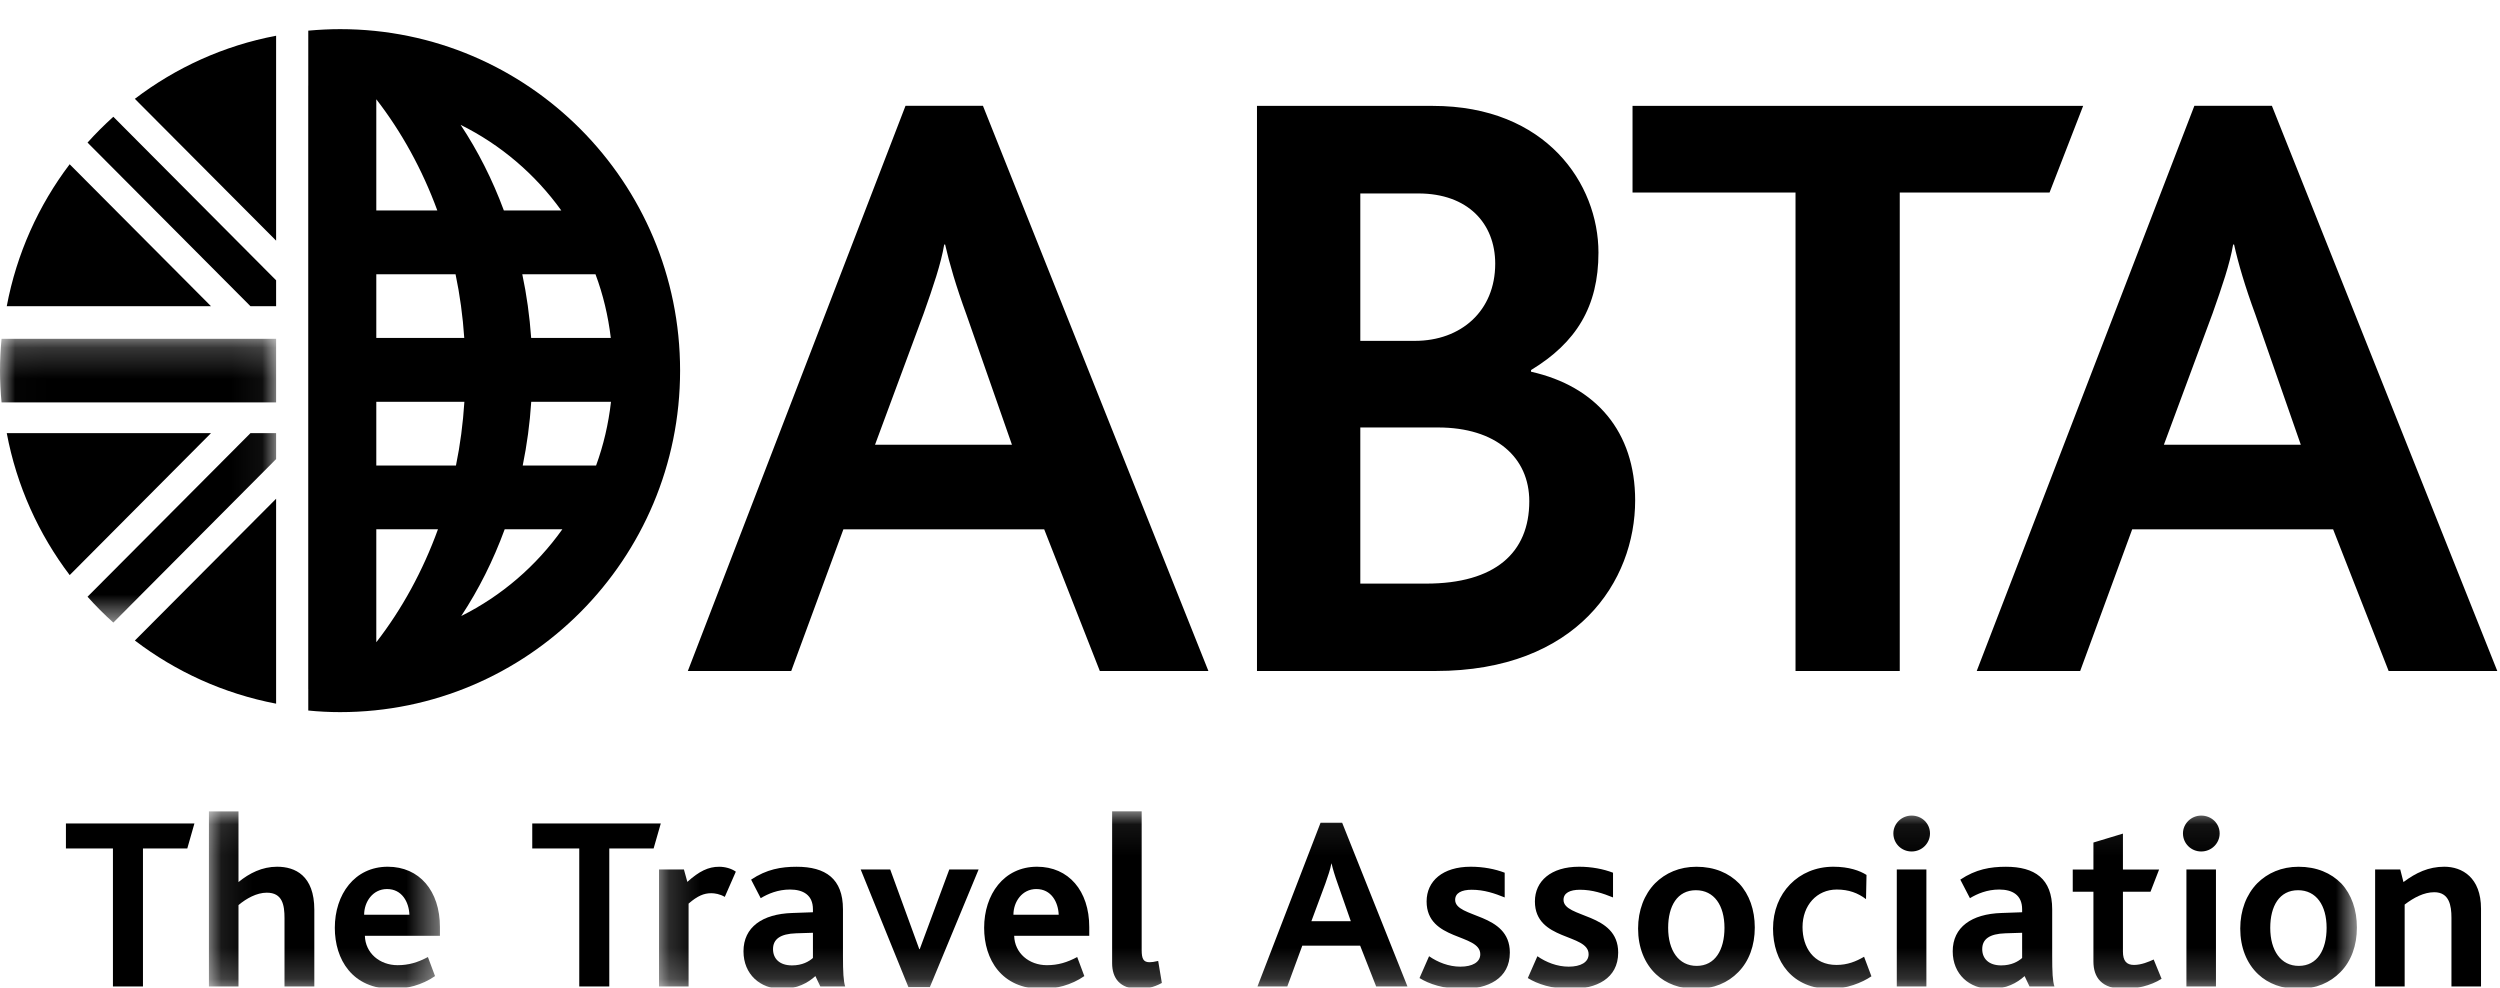 <svg xmlns="http://www.w3.org/2000/svg" width="81" height="32" viewBox="0 0 81 32" xmlns:xlink="http://www.w3.org/1999/xlink">
  <defs>
    <polygon id="a" points=".096 5.811 7.581 5.811 7.581 .076 .096 .076"/>
    <polygon id="c" points=".171 5.811 55.183 5.811 55.183 .075 .171 .075"/>
    <polygon id="e" points=".171 5.811 55.183 5.811 55.183 .075 .171 .075"/>
    <polygon id="g" points=".171 5.811 55.183 5.811 55.183 .075 .171 .075"/>
    <polygon id="i" points=".017 .209 .017 9.404 8.946 9.404 8.946 .209"/>
  </defs>
  <g fill="none" fill-rule="evenodd" transform="translate(-7 -4.14)">
    <rect width="92" height="42"/>
    <g transform="translate(7 5)">
      <polyline fill="#000000" points="6.068 26.631 4.632 26.631 4.632 31.101 3.659 31.101 3.659 26.631 2.136 26.631 2.136 25.821 6.299 25.821 6.068 26.631"/>
      <g transform="translate(6.673 25.353)">
        <mask id="b" fill="white">
          <use xlink:href="#a"/>
        </mask>
        <path fill="#000000" d="M2.545,5.749 L2.545,3.537 C2.545,3.112 2.481,2.71 1.971,2.71 C1.644,2.71 1.309,2.897 1.054,3.112 L1.054,5.749 L0.096,5.749 L0.096,0.076 L1.054,0.076 L1.054,2.366 C1.405,2.079 1.819,1.869 2.305,1.869 C2.888,1.869 3.511,2.151 3.511,3.265 L3.511,5.749 L2.545,5.749 M5.867,2.592 C5.404,2.592 5.125,3.007 5.125,3.424 L6.592,3.424 C6.576,3.016 6.353,2.592 5.867,2.592 M5.149,4.106 C5.164,4.666 5.628,5.059 6.21,5.059 C6.568,5.059 6.864,4.97 7.191,4.795 L7.422,5.412 C6.999,5.707 6.497,5.828 6.051,5.828 C4.734,5.828 4.175,4.867 4.175,3.849 C4.175,2.768 4.814,1.869 5.891,1.869 C6.912,1.869 7.581,2.647 7.581,3.824 L7.581,4.106 L5.149,4.106" mask="url(#b)"/>
      </g>
      <polyline fill="#000000" points="21.177 26.631 19.741 26.631 19.741 31.101 18.768 31.101 18.768 26.631 17.245 26.631 17.245 25.821 21.409 25.821 21.177 26.631"/>
      <g transform="translate(21.181 25.353)">
        <mask id="d" fill="white">
          <use xlink:href="#c"/>
        </mask>
        <path fill="#000000" d="M2.302,2.846 C2.143,2.752 1.975,2.727 1.863,2.727 C1.624,2.727 1.416,2.815 1.129,3.064 L1.129,5.748 L0.171,5.748 L0.171,1.958 L0.978,1.958 L1.089,2.36 C1.472,2.015 1.768,1.87 2.119,1.87 C2.31,1.87 2.518,1.926 2.66,2.029 L2.302,2.846 L2.302,2.846 Z M5.158,4.009 L4.614,4.026 C4.097,4.042 3.865,4.218 3.865,4.538 C3.865,4.851 4.08,5.066 4.479,5.066 C4.815,5.066 5.029,4.939 5.158,4.826 L5.158,4.009 L5.158,4.009 Z M5.397,5.748 L5.238,5.412 C4.99,5.635 4.647,5.827 4.144,5.827 C3.451,5.827 2.908,5.355 2.908,4.609 C2.908,3.825 3.522,3.399 4.487,3.368 L5.158,3.344 L5.158,3.248 C5.158,2.783 4.838,2.608 4.416,2.608 C4.025,2.608 3.705,2.744 3.466,2.888 L3.155,2.287 C3.658,1.95 4.128,1.87 4.631,1.87 C5.565,1.87 6.131,2.254 6.131,3.248 L6.131,4.745 C6.131,5.291 6.147,5.573 6.202,5.748 L5.397,5.748 L5.397,5.748 Z" mask="url(#d)"/>
        <g>
          <mask id="f" fill="white">
            <use xlink:href="#e"/>
          </mask>
          <polyline fill="#000000" points="8.946 5.771 8.252 5.771 6.705 1.958 7.662 1.958 8.603 4.538 8.619 4.538 9.576 1.958 10.526 1.958 8.946 5.771" mask="url(#f)"/>
        </g>
        <g>
          <mask id="h" fill="white">
            <use xlink:href="#g"/>
          </mask>
          <path fill="#000000" d="M12.396,2.592 C11.932,2.592 11.654,3.007 11.654,3.424 L13.121,3.424 C13.105,3.016 12.882,2.592 12.396,2.592 L12.396,2.592 Z M11.678,4.106 C11.693,4.666 12.156,5.059 12.739,5.059 C13.098,5.059 13.393,4.97 13.72,4.795 L13.951,5.412 C13.528,5.707 13.025,5.828 12.579,5.828 C11.263,5.828 10.705,4.867 10.705,3.849 C10.705,2.768 11.342,1.869 12.42,1.869 C13.44,1.869 14.111,2.647 14.111,3.824 L14.111,4.106 L11.678,4.106 L11.678,4.106 Z M15.721,5.828 C15.092,5.828 14.852,5.467 14.852,4.994 L14.852,0.075 L15.809,0.075 L15.809,4.57 C15.809,4.851 15.866,4.963 16.064,4.963 C16.128,4.963 16.208,4.954 16.344,4.922 L16.463,5.635 C16.184,5.788 15.937,5.828 15.721,5.828 L15.721,5.828 Z M22.162,2.423 C22.067,2.159 22.003,1.943 21.962,1.766 L21.955,1.766 C21.922,1.951 21.85,2.159 21.763,2.407 L21.308,3.633 L22.585,3.633 L22.162,2.423 L22.162,2.423 Z M23.407,5.749 L22.888,4.427 L21.013,4.427 L20.527,5.749 L19.561,5.749 L21.605,0.444 L22.305,0.444 L24.421,5.749 L23.407,5.749 L23.407,5.749 Z M26.207,5.828 C25.585,5.828 25.121,5.668 24.811,5.476 L25.121,4.769 C25.401,4.963 25.758,5.107 26.135,5.107 C26.525,5.107 26.78,4.963 26.78,4.705 C26.78,4.025 25.041,4.281 25.041,2.993 C25.041,2.335 25.56,1.869 26.47,1.869 C26.876,1.869 27.259,1.943 27.571,2.063 L27.571,2.864 C27.251,2.735 26.909,2.615 26.502,2.615 C26.174,2.615 25.966,2.72 25.966,2.942 C25.966,3.545 27.738,3.344 27.738,4.65 C27.738,5.5 27.02,5.828 26.207,5.828 L26.207,5.828 Z M29.715,5.828 C29.094,5.828 28.631,5.668 28.32,5.476 L28.631,4.769 C28.91,4.963 29.269,5.107 29.644,5.107 C30.035,5.107 30.29,4.963 30.29,4.705 C30.29,4.025 28.55,4.281 28.55,2.993 C28.55,2.335 29.07,1.869 29.981,1.869 C30.386,1.869 30.769,1.943 31.081,2.063 L31.081,2.864 C30.761,2.735 30.418,2.615 30.011,2.615 C29.683,2.615 29.477,2.72 29.477,2.942 C29.477,3.545 31.248,3.344 31.248,4.65 C31.248,5.5 30.53,5.828 29.715,5.828 L29.715,5.828 Z M38.122,5.828 C36.893,5.828 36.265,4.939 36.265,3.873 C36.265,2.72 37.092,1.869 38.219,1.869 C38.729,1.869 39.081,1.999 39.294,2.135 L39.278,2.919 C39.015,2.72 38.72,2.608 38.33,2.608 C37.683,2.608 37.221,3.12 37.221,3.824 C37.221,4.473 37.571,5.051 38.32,5.051 C38.68,5.051 38.952,4.939 39.215,4.786 L39.453,5.419 C39.151,5.627 38.641,5.828 38.122,5.828 L38.122,5.828 Z M40.275,5.748 L41.234,5.748 L41.234,1.958 L40.275,1.958 L40.275,5.748 Z M40.755,1.375 C40.428,1.375 40.164,1.117 40.164,0.789 C40.164,0.475 40.428,0.212 40.755,0.212 C41.09,0.212 41.351,0.469 41.351,0.789 C41.351,1.109 41.09,1.375 40.755,1.375 L40.755,1.375 Z M44.336,4.009 L43.794,4.026 C43.274,4.042 43.043,4.218 43.043,4.538 C43.043,4.851 43.26,5.066 43.657,5.066 C43.993,5.066 44.208,4.939 44.336,4.826 L44.336,4.009 L44.336,4.009 Z M44.575,5.748 L44.416,5.412 C44.169,5.635 43.826,5.827 43.322,5.827 C42.629,5.827 42.087,5.355 42.087,4.609 C42.087,3.825 42.701,3.399 43.665,3.368 L44.336,3.344 L44.336,3.248 C44.336,2.783 44.017,2.608 43.593,2.608 C43.203,2.608 42.884,2.744 42.645,2.888 L42.333,2.287 C42.836,1.95 43.306,1.87 43.811,1.87 C44.743,1.87 45.31,2.254 45.31,3.248 L45.31,4.745 C45.31,5.291 45.324,5.573 45.382,5.748 L44.575,5.748 L44.575,5.748 Z M47.641,5.828 C46.908,5.828 46.646,5.451 46.646,4.939 L46.646,2.68 L45.976,2.68 L45.976,1.959 L46.646,1.959 L46.646,1.085 L47.602,0.796 L47.602,1.959 L48.774,1.959 L48.495,2.68 L47.602,2.68 L47.602,4.619 C47.602,4.915 47.715,5.051 47.959,5.051 C48.2,5.051 48.446,4.946 48.598,4.875 L48.854,5.5 C48.495,5.731 48.018,5.828 47.641,5.828 L47.641,5.828 Z M49.659,5.748 L50.616,5.748 L50.616,1.958 L49.659,1.958 L49.659,5.748 Z M50.138,1.375 C49.812,1.375 49.547,1.117 49.547,0.789 C49.547,0.475 49.812,0.212 50.138,0.212 C50.473,0.212 50.736,0.469 50.736,0.789 C50.736,1.109 50.473,1.375 50.138,1.375 L50.138,1.375 Z M53.276,2.63 C52.671,2.63 52.375,3.144 52.375,3.849 C52.375,4.586 52.719,5.082 53.299,5.082 C53.899,5.082 54.201,4.562 54.201,3.849 C54.201,3.12 53.867,2.63 53.276,2.63 L53.276,2.63 Z M54.649,5.283 C54.313,5.627 53.85,5.828 53.285,5.828 C52.759,5.828 52.312,5.66 51.986,5.355 C51.61,5.003 51.403,4.482 51.403,3.873 C51.403,3.279 51.602,2.768 51.952,2.407 C52.288,2.071 52.743,1.87 53.292,1.87 C53.876,1.87 54.345,2.071 54.681,2.415 C55.007,2.768 55.183,3.265 55.183,3.84 C55.183,4.418 55,4.929 54.649,5.283 L54.649,5.283 Z M33.766,2.63 C33.162,2.63 32.867,3.144 32.867,3.849 C32.867,4.586 33.209,5.082 33.791,5.082 C34.39,5.082 34.692,4.562 34.692,3.849 C34.692,3.12 34.357,2.63 33.766,2.63 L33.766,2.63 Z M35.14,5.283 C34.805,5.627 34.341,5.828 33.775,5.828 C33.249,5.828 32.802,5.66 32.476,5.355 C32.101,5.003 31.893,4.482 31.893,3.873 C31.893,3.279 32.092,2.768 32.442,2.407 C32.779,2.071 33.233,1.87 33.784,1.87 C34.366,1.87 34.836,2.071 35.171,2.415 C35.497,2.768 35.674,3.265 35.674,3.84 C35.674,4.418 35.49,4.929 35.14,5.283 L35.14,5.283 Z" mask="url(#h)"/>
        </g>
      </g>
      <path fill="#000000" d="M79.427,31.102 L79.427,28.873 C79.427,28.482 79.357,28.048 78.87,28.048 C78.534,28.048 78.206,28.224 77.911,28.448 L77.911,31.102 L76.954,31.102 L76.954,27.311 L77.768,27.311 L77.872,27.719 C78.278,27.416 78.685,27.222 79.196,27.222 C79.77,27.222 80.385,27.568 80.385,28.584 L80.385,31.102 L79.427,31.102 L79.427,31.102 Z M14.944,19.099 C15.508,18.244 15.982,17.299 16.352,16.289 L18.22,16.289 C17.376,17.476 16.254,18.446 14.944,19.099 L14.944,19.099 Z M12.192,19.944 L12.192,16.289 L14.19,16.289 C13.699,17.641 13.024,18.875 12.196,19.944 L12.192,19.944 L12.192,19.944 Z M14.169,5.959 L12.192,5.959 L12.192,2.356 C13.009,3.411 13.679,4.626 14.169,5.959 L14.169,5.959 Z M18.186,5.959 L16.325,5.959 C15.956,4.962 15.484,4.03 14.924,3.185 C16.224,3.829 17.343,4.786 18.186,5.959 L18.186,5.959 Z M17.21,10.09 C17.16,9.385 17.064,8.693 16.922,8.026 L19.294,8.026 C19.539,8.68 19.705,9.372 19.79,10.09 L17.21,10.09 L17.21,10.09 Z M17.212,12.158 L19.796,12.158 C19.715,12.875 19.553,13.567 19.313,14.223 L16.936,14.223 C17.073,13.553 17.167,12.863 17.212,12.158 L17.212,12.158 Z M12.192,10.09 L12.192,8.026 L14.76,8.026 C14.9,8.693 14.995,9.385 15.042,10.09 L12.192,10.09 L12.192,10.09 Z M15.046,12.158 C15.001,12.863 14.911,13.553 14.773,14.223 L12.192,14.223 L12.192,12.158 L15.046,12.158 L15.046,12.158 Z M11.019,0.084 C10.671,0.084 10.327,0.103 9.988,0.133 L9.988,1.915 L9.987,1.915 L9.987,21.464 L9.988,21.464 L9.988,22.161 C10.327,22.195 10.671,22.213 11.019,22.213 C17.103,22.213 22.035,17.258 22.035,11.147 C22.035,5.037 17.103,0.084 11.019,0.084 L11.019,0.084 Z M46.589,12.99 L44.074,12.99 L44.074,18.049 L46.204,18.049 C48.445,18.049 49.549,17.045 49.549,15.381 C49.549,13.961 48.469,12.99 46.589,12.99 L46.589,12.99 Z M45.955,5.408 L44.074,5.408 L44.074,10.184 L45.841,10.184 C47.339,10.184 48.445,9.214 48.445,7.684 C48.445,6.38 47.559,5.408 45.955,5.408 L45.955,5.408 Z M46.51,20.88 L40.726,20.88 L40.726,2.571 L46.423,2.571 C50.104,2.571 51.79,5.1 51.79,7.324 C51.79,9.073 51.07,10.242 49.606,11.129 L49.606,11.184 C51.711,11.654 52.979,13.129 52.979,15.353 C52.979,17.966 51.098,20.88 46.51,20.88 L46.51,20.88 Z"/>
      <polyline fill="#000000" points="66.405 5.379 61.552 5.379 61.552 20.88 58.175 20.88 58.175 5.379 52.894 5.379 52.894 2.571 67.494 2.571 66.405 5.379"/>
      <path fill="#000000" d="M31.314,9.337 C30.979,8.421 30.759,7.669 30.622,7.062 L30.593,7.062 C30.484,7.699 30.236,8.421 29.931,9.285 L28.351,13.549 L32.787,13.549 L31.314,9.337 L31.314,9.337 Z M35.634,20.88 L33.832,16.29 L27.326,16.29 L25.636,20.88 L22.286,20.88 L29.339,2.567 L31.847,2.567 L39.152,20.88 L35.634,20.88 L35.634,20.88 Z M73.076,9.337 C72.739,8.421 72.519,7.669 72.384,7.062 L72.354,7.062 C72.245,7.699 71.995,8.421 71.691,9.285 L70.11,13.549 L74.546,13.549 L73.076,9.337 L73.076,9.337 Z M77.392,20.88 L75.593,16.29 L69.083,16.29 L67.398,20.88 L64.046,20.88 L71.098,2.567 L73.609,2.567 L80.912,20.88 L77.392,20.88 L77.392,20.88 Z M8.946,9.061 L8.946,8.222 L3.672,2.923 C3.378,3.189 3.099,3.466 2.836,3.76 L8.115,9.061 L8.946,9.061 L8.946,9.061 Z"/>
      <g transform="translate(0 9.908)">
        <mask id="j" fill="white">
          <use xlink:href="#i"/>
        </mask>
        <path fill="#000000" d="M8.946,3.266 L8.946,4.106 L3.672,9.404 C3.378,9.14 3.099,8.861 2.836,8.566 L8.115,3.266 L8.946,3.266 M8.946,0.209 L0.05,0.209 C0.018,0.548 0,0.892 0,1.239 C0,1.587 0.018,1.929 0.05,2.269 L8.946,2.269 L8.946,0.209" mask="url(#j)"/>
      </g>
      <path fill="#000000" d="M2.257,4.462 C1.251,5.79 0.539,7.357 0.219,9.061 L6.836,9.061 L2.257,4.462 M8.946,6.937 L8.946,0.298 C7.251,0.618 5.694,1.333 4.369,2.342 L8.946,6.937 M4.37,19.893 C5.695,20.903 7.251,21.615 8.946,21.939 L8.946,15.299 L4.37,19.893 M6.836,13.174 L0.219,13.174 C0.539,14.879 1.251,16.444 2.258,17.773 L6.836,13.174"/>
    </g>
  </g>
</svg>
